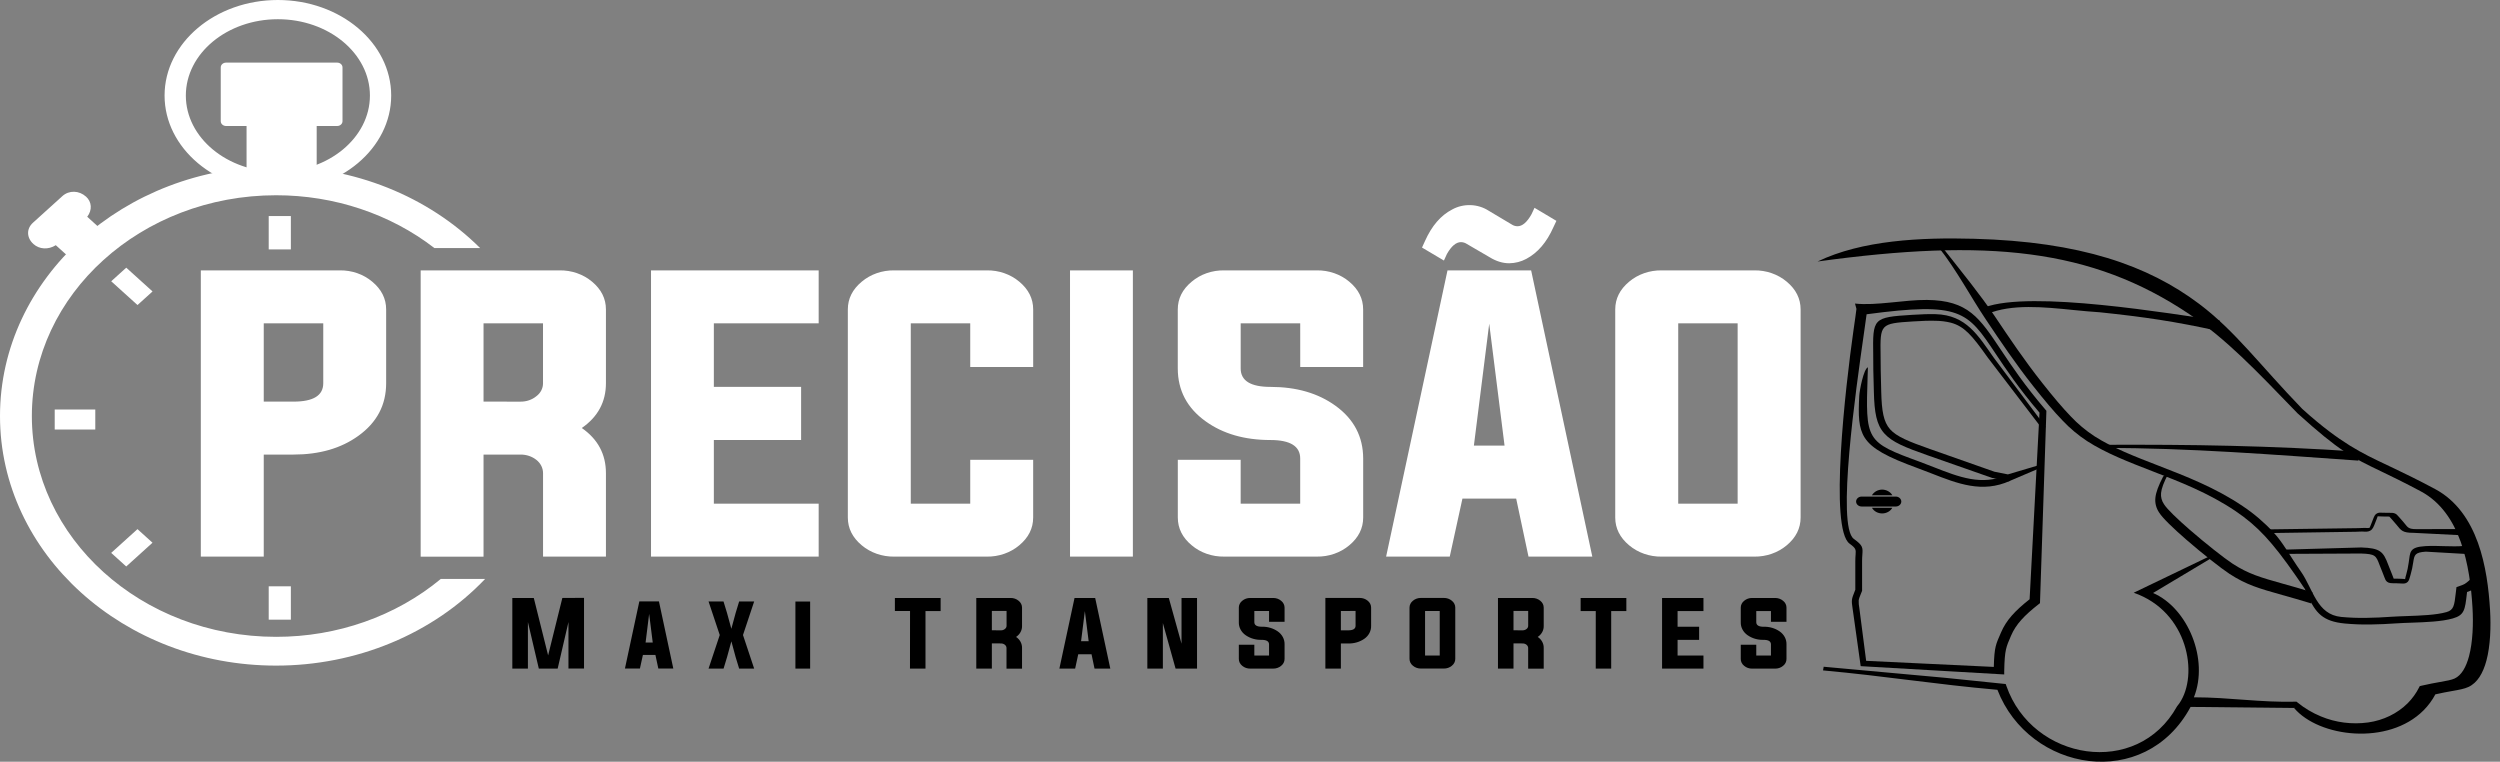 <svg width="128" height="39" viewBox="0 0 128 39" fill="none" xmlns="http://www.w3.org/2000/svg">
<rect x="0" y="0" width="128" height="39" fill="#808080" stroke="none"/>
<path d="M90.673 31.285H89.921V31.856C89.921 32.011 90.05 32.09 90.297 32.09C90.593 32.08 90.883 32.165 91.118 32.328C91.231 32.406 91.321 32.507 91.382 32.623C91.443 32.739 91.472 32.867 91.468 32.995V33.741C91.469 33.807 91.453 33.873 91.423 33.933C91.393 33.994 91.349 34.048 91.293 34.091C91.182 34.185 91.034 34.237 90.882 34.234H89.713C89.561 34.237 89.413 34.186 89.302 34.091C89.246 34.048 89.202 33.994 89.172 33.933C89.141 33.873 89.126 33.807 89.127 33.741V33.011H89.921V33.564H90.673V32.994C90.673 32.838 90.548 32.76 90.297 32.76C90.001 32.77 89.711 32.686 89.477 32.523C89.364 32.445 89.274 32.343 89.213 32.227C89.152 32.112 89.123 31.984 89.127 31.856V31.11C89.126 31.044 89.141 30.978 89.172 30.918C89.202 30.857 89.246 30.803 89.302 30.76C89.413 30.665 89.561 30.613 89.713 30.616H90.882C91.034 30.614 91.182 30.665 91.293 30.76C91.349 30.803 91.393 30.857 91.423 30.918C91.453 30.978 91.469 31.044 91.468 31.11V31.837H90.673V31.285ZM85.892 33.563H87.217V34.233H85.098V30.616H87.217V31.285H85.892V32.088H86.995V32.76H85.892V33.563ZM81.703 31.285H80.928V30.616H83.269V31.285H82.493V34.234H81.702L81.703 31.285ZM77.491 32.942V34.232H76.696V30.616H78.451C78.603 30.613 78.751 30.665 78.863 30.759C78.918 30.803 78.963 30.857 78.993 30.917C79.023 30.977 79.038 31.043 79.038 31.11V32.044C79.042 32.154 79.016 32.263 78.963 32.361C78.909 32.46 78.83 32.546 78.732 32.611C78.831 32.676 78.91 32.763 78.963 32.862C79.016 32.962 79.042 33.071 79.038 33.182V34.236H78.242V33.179C78.242 33.148 78.235 33.116 78.22 33.087C78.205 33.058 78.184 33.032 78.157 33.011C78.102 32.967 78.032 32.944 77.959 32.944L77.491 32.942ZM77.96 32.273C78.033 32.273 78.103 32.249 78.158 32.205C78.185 32.185 78.207 32.16 78.221 32.131C78.236 32.103 78.243 32.072 78.243 32.04V31.281H77.491V32.27L77.96 32.273ZM73.923 30.614C74.075 30.612 74.223 30.663 74.334 30.757C74.39 30.801 74.434 30.855 74.464 30.915C74.495 30.976 74.51 31.041 74.51 31.108V33.736C74.51 33.803 74.495 33.868 74.464 33.929C74.434 33.989 74.39 34.043 74.334 34.087C74.223 34.181 74.075 34.232 73.923 34.23H72.754C72.602 34.232 72.454 34.181 72.343 34.087C72.287 34.043 72.243 33.989 72.213 33.929C72.182 33.868 72.167 33.803 72.167 33.736V31.108C72.167 31.041 72.182 30.976 72.213 30.915C72.243 30.855 72.287 30.801 72.343 30.757C72.454 30.663 72.602 30.612 72.754 30.614H73.923ZM72.963 31.284V33.562H73.714V31.284H72.963ZM67.859 30.614H69.613C69.766 30.612 69.914 30.663 70.026 30.757C70.081 30.801 70.125 30.855 70.156 30.915C70.186 30.976 70.201 31.041 70.201 31.108V32.042C70.205 32.17 70.175 32.297 70.114 32.413C70.053 32.529 69.963 32.63 69.85 32.708C69.615 32.87 69.325 32.954 69.029 32.945H68.653V34.234H67.859V30.614ZM68.653 31.284V32.273H69.029C69.28 32.273 69.405 32.196 69.405 32.039V31.28L68.653 31.284ZM64.976 31.284H64.222V31.854C64.222 32.01 64.351 32.088 64.598 32.088C64.894 32.079 65.184 32.163 65.419 32.326C65.532 32.404 65.622 32.505 65.683 32.621C65.744 32.737 65.774 32.865 65.77 32.993V33.739C65.77 33.806 65.755 33.871 65.724 33.932C65.694 33.992 65.65 34.046 65.594 34.09C65.483 34.184 65.335 34.235 65.183 34.233H64.015C63.862 34.236 63.715 34.184 63.603 34.09C63.548 34.046 63.504 33.992 63.473 33.932C63.443 33.871 63.428 33.805 63.428 33.739V33.011H64.222V33.564H64.975V32.994C64.975 32.838 64.849 32.76 64.598 32.76C64.303 32.77 64.013 32.686 63.778 32.523C63.665 32.445 63.575 32.343 63.514 32.227C63.453 32.112 63.424 31.984 63.428 31.856V31.11C63.427 31.044 63.442 30.978 63.473 30.918C63.503 30.857 63.547 30.803 63.603 30.76C63.714 30.665 63.862 30.613 64.014 30.616H65.183C65.335 30.614 65.483 30.665 65.594 30.76C65.65 30.803 65.694 30.857 65.724 30.918C65.755 30.978 65.77 31.044 65.77 31.11V31.837H64.975L64.976 31.284ZM59.539 31.901V34.232H58.744V30.616H59.843L60.494 32.957V30.616H61.288V34.234H60.19L59.539 31.901ZM55.206 33.498L55.047 34.234H54.24L55.016 30.616H56.073L56.848 34.234H56.04L55.887 33.5L55.206 33.498ZM55.351 32.829H55.739L55.545 31.288L55.351 32.829ZM50.783 32.942V34.232H49.986V30.616H51.741C51.894 30.613 52.041 30.665 52.153 30.759C52.208 30.803 52.253 30.856 52.283 30.917C52.313 30.977 52.329 31.043 52.328 31.11V32.044C52.332 32.154 52.306 32.263 52.253 32.361C52.2 32.46 52.121 32.546 52.023 32.611C52.121 32.676 52.2 32.763 52.253 32.862C52.306 32.962 52.332 33.071 52.328 33.182V34.236H51.533V33.179C51.533 33.148 51.526 33.116 51.511 33.087C51.496 33.057 51.475 33.032 51.448 33.011C51.393 32.967 51.322 32.944 51.249 32.944L50.783 32.942ZM51.252 32.273C51.325 32.274 51.396 32.249 51.45 32.205C51.477 32.185 51.499 32.16 51.514 32.131C51.529 32.103 51.536 32.072 51.536 32.04V31.281H50.783V32.27L51.252 32.273ZM46.594 31.284H45.818V30.616H48.16V31.285H47.385V34.234H46.591L46.594 31.284ZM40.725 34.232V30.798H41.479V34.234L40.725 34.232ZM37.448 32.83C37.284 33.449 37.151 33.916 37.047 34.232H36.278L36.851 32.513L36.278 30.796H37.044C37.149 31.11 37.282 31.576 37.445 32.194C37.607 31.576 37.74 31.11 37.844 30.796H38.613L38.041 32.513L38.613 34.232H37.844C37.739 33.917 37.606 33.451 37.445 32.833L37.448 32.83ZM32.917 33.531L32.764 34.228H31.997L32.734 30.792H33.738L34.473 34.228H33.706L33.557 33.531H32.917ZM33.054 32.896H33.42L33.236 31.431L33.054 32.896ZM29.902 30.61V34.228H29.105V31.849L28.552 34.234H27.588L27.029 31.849V34.234H26.231V30.616H27.33L28.064 33.556L28.792 30.616L29.902 30.61Z" fill="black"/>
<path d="M99.563 12.808C100.468 13.958 101.385 15.079 102.135 16.195C102.884 17.312 103.641 18.441 104.555 19.596C105.137 20.332 105.605 20.887 106.027 21.323C106.383 21.702 106.789 22.042 107.234 22.334C108.172 22.935 109.302 23.373 110.494 23.834C111.92 24.386 113.43 24.97 114.823 25.911C115.408 26.302 115.939 26.756 116.405 27.261C116.897 27.787 117.221 28.429 117.814 29.276C118.439 30.172 118.614 31.464 119.871 31.587C120.292 31.626 120.716 31.642 121.139 31.635C121.568 31.631 122.013 31.608 122.458 31.577C122.678 31.562 122.943 31.553 123.223 31.543C123.929 31.518 124.726 31.491 125.258 31.34C125.635 31.232 125.661 31.011 125.737 30.35L125.771 30.062L125.87 30.027C126.2 29.913 126.219 29.896 126.426 29.715L126.505 29.646L126.966 29.897L126.888 29.965C126.656 30.169 126.616 30.204 126.313 30.312L126.302 30.407C126.209 31.224 126.177 31.495 125.581 31.665C125.008 31.828 124.184 31.857 123.455 31.882C123.189 31.891 122.938 31.9 122.704 31.916C122.26 31.946 121.812 31.968 121.362 31.974C120.925 31.981 120.489 31.964 120.054 31.924C118.947 31.816 118.56 31.41 118.144 30.46C118.111 30.385 118.079 30.306 118.008 30.155C117.913 30.015 117.831 29.893 117.762 29.792C117.685 29.68 117.604 29.563 117.52 29.442C116.934 28.602 116.453 27.975 115.975 27.461C115.526 26.974 115.014 26.538 114.45 26.162C113.087 25.242 111.598 24.665 110.193 24.122C108.984 23.654 107.836 23.21 106.867 22.589C106.399 22.282 105.974 21.926 105.6 21.527C105.165 21.079 104.692 20.517 104.106 19.775C103.195 18.624 102.435 17.491 101.673 16.354C100.928 15.244 100.181 13.833 99.279 12.686L99.563 12.808Z" fill="black"/>
<path d="M120.755 23.584C116.596 23.292 111.937 22.923 107.769 22.938V22.773C109.942 22.765 112.084 22.773 114.224 22.826C116.364 22.879 118.514 22.968 120.676 23.122L120.755 23.584Z" fill="black"/>
<path d="M115.912 27.107L120.746 27.041C120.897 27.041 121.005 27.024 121.095 27.029C121.166 27.038 121.239 27.038 121.311 27.029C121.332 27.017 121.364 26.936 121.435 26.753L121.487 26.618C121.562 26.424 121.595 26.34 121.705 26.284C121.789 26.241 121.865 26.244 121.998 26.251C122.05 26.251 122.116 26.256 122.212 26.256H122.325C122.47 26.256 122.539 26.256 122.621 26.29C122.702 26.324 122.74 26.371 122.819 26.46C122.849 26.494 122.884 26.534 122.909 26.561C123.003 26.663 123.071 26.748 123.129 26.819C123.281 27.008 123.329 27.092 123.71 27.091L125.953 27.088V27.401L123.572 27.281C123.016 27.281 122.943 27.167 122.711 26.879C122.657 26.813 122.592 26.733 122.504 26.638C122.455 26.584 122.43 26.555 122.41 26.532C122.386 26.503 122.36 26.475 122.333 26.449C122.285 26.444 122.238 26.443 122.19 26.446H122.075C121.987 26.446 121.907 26.442 121.843 26.439C121.779 26.436 121.741 26.431 121.738 26.433C121.736 26.434 121.723 26.48 121.678 26.596L121.625 26.73C121.526 26.99 121.481 27.105 121.346 27.175C121.238 27.233 121.131 27.226 120.937 27.215C120.847 27.21 120.735 27.228 120.605 27.227L115.909 27.297L115.912 27.107Z" fill="black"/>
<path d="M113.314 28.52L110.237 30.361C112.017 31.133 113.104 33.755 112.328 35.702C114.168 35.702 115.705 35.974 117.583 35.926L117.634 35.968C117.99 36.26 118.394 36.5 118.83 36.68C119.585 36.996 120.425 37.103 121.247 36.99C122.028 36.881 122.744 36.533 123.275 36.005C123.513 35.764 123.709 35.492 123.856 35.198L123.891 35.13L123.971 35.11C124.364 35.018 124.676 34.963 124.933 34.917C125.267 34.859 125.506 34.815 125.672 34.742C126.031 34.578 126.267 34.15 126.414 33.6C126.607 32.866 126.641 31.929 126.591 31.095C126.527 30.044 126.381 28.827 125.986 27.735C125.599 26.66 124.971 25.707 123.951 25.16C123.077 24.693 122.428 24.381 121.89 24.122C120.448 23.43 119.792 23.116 117.625 21.154L117.618 21.145C115.471 18.926 113.993 17.362 112.09 16.084C107.082 12.717 101.74 12.197 93.06 13.389C95.338 12.293 98.347 12.152 101.063 12.225C106.533 12.37 109.984 13.596 112.59 15.554C114.453 16.956 115.671 18.654 117.872 20.932C118.143 21.178 118.399 21.4 118.643 21.601C120.312 22.981 121.375 23.404 122.605 23.996C123.143 24.254 123.791 24.565 124.68 25.041C125.784 25.633 126.457 26.649 126.87 27.79C127.275 28.913 127.427 30.157 127.491 31.232C127.542 32.09 127.509 33.059 127.304 33.826C127.134 34.46 126.843 34.964 126.381 35.174C126.171 35.27 125.912 35.317 125.552 35.38C125.313 35.423 125.026 35.474 124.69 35.551C124.534 35.848 124.331 36.123 124.088 36.368C122.279 38.187 118.725 37.751 117.456 36.249L112.158 36.194C109.822 40.535 103.892 39.524 102.268 35.318C99.062 35.036 96.544 34.617 93.339 34.325L93.373 34.137L99.585 34.703L102.692 35.022L102.727 35.12C104.059 38.957 109.428 39.848 111.464 36.166L111.581 36.013C112.589 34.557 112.033 31.312 109.246 30.348L113.163 28.465L113.314 28.52Z" fill="black"/>
<path d="M111.015 24.254C110.784 24.701 110.669 25.005 110.646 25.243C110.626 25.445 110.68 25.647 110.799 25.819C110.956 26.071 111.493 26.583 112.112 27.121C112.934 27.835 113.89 28.587 114.297 28.853C115.12 29.39 115.753 29.568 116.898 29.89C117.318 30.006 117.802 30.144 118.397 30.325L118.34 30.897C117.754 30.717 117.267 30.581 116.849 30.463C115.671 30.131 115.019 29.948 114.149 29.381C113.73 29.107 112.757 28.343 111.926 27.62C111.286 27.063 110.724 26.527 110.55 26.246C110.395 26.018 110.327 25.752 110.356 25.486C110.384 25.21 110.507 24.874 110.757 24.392L111.015 24.254Z" fill="black"/>
<path d="M104.774 21.088L104.447 30.882L104.392 30.925C103.648 31.505 103.214 31.965 102.965 32.548C102.716 33.132 102.638 33.249 102.616 34.366V34.532C100.267 34.39 97.616 34.249 95.267 34.107L94.871 31.282L94.854 31.165C94.822 30.946 94.806 30.834 94.82 30.711C94.835 30.588 94.885 30.467 94.977 30.232L94.992 30.196V28.737C94.992 28.599 94.999 28.485 95.007 28.39C95.024 28.14 95.028 28.075 94.701 27.837C93.656 27.081 94.481 19.84 94.899 16.907C94.973 16.395 95.028 16.012 95.05 15.815L94.976 15.542C96.057 15.663 97.496 15.346 98.659 15.357C100.774 15.378 101.347 16.263 102.464 17.938C102.991 18.728 103.663 19.734 104.734 20.983L104.774 21.029V21.088ZM103.916 30.682L104.423 21.128C103.363 19.889 102.695 18.888 102.17 18.1C100.728 15.939 100.399 15.446 95.57 16.091C95.542 16.306 95.494 16.643 95.433 17.07C95.021 19.951 94.022 26.945 94.916 27.591C95.386 27.931 95.379 28.031 95.352 28.409C95.346 28.494 95.339 28.598 95.339 28.736V30.249L95.303 30.338C95.218 30.55 95.174 30.652 95.165 30.744C95.161 30.871 95.171 30.999 95.197 31.125L95.547 33.835L102.083 34.146C102.11 33.084 102.194 32.987 102.451 32.386C102.716 31.762 103.162 31.276 103.916 30.682Z" fill="black"/>
<path d="M113.583 16.95C112.485 16.705 111.528 16.524 110.568 16.374C109.607 16.225 108.642 16.107 107.514 15.989C107.08 15.963 106.624 15.917 106.157 15.872C104.643 15.719 102.995 15.552 101.755 16.073L101.609 15.738C103.992 14.843 111.187 16.073 113.668 16.423L113.583 16.95Z" fill="black"/>
<path d="M116.757 28.147L120.892 28.03C121.874 28.06 122.026 28.249 122.274 28.906C122.322 29.031 122.377 29.176 122.442 29.33C122.477 29.411 122.5 29.475 122.519 29.526L122.556 29.626C122.644 29.626 122.734 29.63 122.823 29.63C122.921 29.63 122.988 29.636 123.042 29.639C123.113 29.643 123.132 29.657 123.142 29.651C123.151 29.645 123.142 29.616 123.167 29.527L123.195 29.43C123.253 29.228 123.296 29.023 123.324 28.816C123.409 28.271 123.332 28.012 124.184 27.961C124.838 27.923 125.515 28.009 126.152 27.953L126.24 28.362L124.205 28.245C123.637 28.279 123.616 28.42 123.559 28.78C123.529 28.999 123.482 29.217 123.42 29.431L123.392 29.526C123.343 29.697 123.32 29.777 123.218 29.836C123.132 29.886 123.054 29.882 122.91 29.873C122.852 29.869 122.78 29.865 122.705 29.864H122.623C122.412 29.861 122.317 29.86 122.223 29.79C122.147 29.732 122.123 29.667 122.078 29.547C122.06 29.498 122.038 29.438 122.007 29.364C121.93 29.184 121.878 29.047 121.834 28.929C121.652 28.447 121.62 28.363 120.88 28.34L116.757 28.36V28.147Z" fill="black"/>
<path d="M104.359 24.001L102.851 24.643C102.57 24.585 102.287 24.526 102.005 24.473L98.675 23.305C97.539 22.905 96.88 22.641 96.478 22.192C96.077 21.744 95.968 21.134 95.942 20.057L95.914 18.956C95.914 18.621 95.914 18.393 95.909 18.192C95.882 16.285 95.882 16.246 97.911 16.119C98.373 16.09 98.76 16.076 99.097 16.085C100.677 16.127 101.278 17.182 102.087 18.322L104.754 21.879L104.438 21.794L101.771 18.305C101.376 17.749 101.074 17.341 100.78 17.053C100.5 16.78 100.227 16.613 99.879 16.521C99.621 16.458 99.354 16.426 99.087 16.424C98.768 16.415 98.391 16.429 97.936 16.458C96.263 16.563 96.264 16.596 96.286 18.189C96.286 18.439 96.293 18.719 96.293 18.956L96.319 20.051C96.343 21.047 96.436 21.599 96.772 21.979C97.108 22.358 97.734 22.609 98.809 22.988L102.113 24.151L102.805 24.289L104.345 23.831L104.359 24.001Z" fill="black"/>
<path d="M102.912 24.62C101.496 25.262 100.233 24.765 98.881 24.235C98.654 24.146 98.424 24.057 98.175 23.966C96.624 23.399 95.849 22.986 95.48 22.419C95.147 21.906 95.144 21.266 95.193 20.272C95.206 19.999 95.416 18.889 95.637 18.806L95.624 19.202C95.514 22.575 95.512 22.628 98.315 23.651C98.547 23.735 98.79 23.831 99.026 23.925C100.296 24.422 101.481 24.886 102.742 24.317L102.912 24.62Z" fill="black"/>
<path fill-rule="evenodd" clip-rule="evenodd" d="M96.887 26C96.838 26.087 96.763 26.16 96.671 26.21C96.579 26.261 96.473 26.288 96.366 26.288C96.258 26.288 96.152 26.261 96.06 26.21C95.968 26.16 95.894 26.087 95.844 26H96.887ZM96.952 25.492C96.971 25.552 96.981 25.615 96.981 25.677C96.981 25.741 96.971 25.805 96.95 25.866H95.782C95.743 25.744 95.743 25.614 95.782 25.492H96.952ZM96.366 25.067C96.475 25.069 96.58 25.097 96.672 25.148C96.764 25.2 96.84 25.273 96.89 25.359H95.842C95.892 25.273 95.967 25.2 96.059 25.148C96.152 25.097 96.257 25.069 96.366 25.067H96.366Z" fill="black"/>
<path fill-rule="evenodd" clip-rule="evenodd" d="M95.313 25.425H97.066C97.14 25.425 97.211 25.452 97.264 25.5C97.317 25.547 97.346 25.612 97.347 25.679C97.346 25.746 97.317 25.811 97.264 25.858C97.211 25.906 97.14 25.933 97.066 25.933H95.313C95.239 25.933 95.168 25.906 95.115 25.858C95.062 25.811 95.033 25.746 95.032 25.679C95.033 25.612 95.062 25.547 95.115 25.5C95.168 25.452 95.239 25.425 95.313 25.425Z" fill="black"/>
<path d="M4.401 10.065C4.055 9.752 3.54 9.728 3.193 10.041L1.687 11.404C1.34 11.717 1.364 12.182 1.713 12.495C2.017 12.77 2.477 12.793 2.857 12.554L3.727 13.34L5.336 11.886L4.466 11.098C4.73 10.754 4.705 10.338 4.402 10.064" fill="white"/>
<path d="M14.227 9.783C11.028 9.783 8.426 7.589 8.426 4.892C8.426 2.194 11.028 0 14.227 0C17.426 0 20.029 2.194 20.029 4.892C20.029 7.589 17.427 9.783 14.228 9.783H14.227ZM14.228 0.984C11.629 0.984 9.515 2.736 9.515 4.892C9.515 7.048 11.63 8.8 14.227 8.8C16.824 8.8 18.94 7.048 18.94 4.892C18.94 2.736 16.826 0.984 14.227 0.984H14.228Z" fill="white"/>
<path d="M14.136 9.997C7.241 9.997 1.631 15.069 1.631 21.302C1.631 27.534 7.241 32.606 14.136 32.606C17.26 32.609 20.271 31.55 22.571 29.64H24.84C23.515 31.033 21.873 32.151 20.025 32.917C18.178 33.684 16.169 34.08 14.136 34.079C6.341 34.081 0 28.349 0 21.302C0 14.255 6.341 8.522 14.136 8.522C16.104 8.522 18.05 8.893 19.849 9.613C21.649 10.333 23.261 11.385 24.584 12.702H22.243C19.985 10.954 17.109 9.995 14.136 9.997Z" fill="white"/>
<path d="M6.464 13.705L5.694 14.401L7.04 15.618L7.81 14.922L6.464 13.705Z" fill="white"/>
<path d="M4.879 20.967H2.801V21.992H4.879V20.967Z" fill="white"/>
<path d="M7.039 27.091L5.693 28.308L6.463 29.004L7.808 27.787L7.039 27.091Z" fill="white"/>
<path d="M16.214 5.767H12.624V9.866H16.214V5.767Z" fill="white"/>
<path d="M17.264 3.206H11.574C11.424 3.206 11.302 3.316 11.302 3.451V6.205C11.302 6.341 11.424 6.451 11.574 6.451H17.264C17.415 6.451 17.536 6.341 17.536 6.205V3.451C17.536 3.316 17.415 3.206 17.264 3.206Z" fill="white"/>
<path d="M14.892 11.062H13.758V12.77H14.892V11.062Z" fill="white"/>
<path d="M14.892 30.019H13.758V31.727H14.892V30.019Z" fill="white"/>
<path d="M25.66 20.967H23.771V21.992H25.66V20.967Z" fill="white"/>
<path d="M89.813 13.843C90.431 13.833 91.029 14.041 91.481 14.422C91.952 14.815 92.191 15.288 92.191 15.844V26.497C92.191 27.052 91.952 27.526 91.481 27.919C91.029 28.3 90.431 28.508 89.813 28.499H85.081C84.462 28.509 83.863 28.301 83.411 27.919C82.94 27.526 82.7 27.052 82.7 26.497V15.845C82.7 15.289 82.939 14.816 83.411 14.423C83.863 14.041 84.461 13.834 85.079 13.843L89.813 13.843ZM85.925 16.553V25.787H88.967V16.554L85.925 16.553ZM75.09 12.483C75.006 12.429 74.906 12.399 74.802 12.397C74.554 12.397 74.312 12.598 74.083 13.003L73.929 13.34L72.807 12.675L72.961 12.337C73.307 11.562 73.769 11.027 74.351 10.726C74.634 10.569 74.963 10.491 75.295 10.502C75.627 10.513 75.948 10.613 76.218 10.788L77.409 11.498C77.492 11.553 77.593 11.583 77.696 11.584C77.945 11.584 78.184 11.379 78.413 10.969L78.567 10.64L79.688 11.308L79.534 11.635C79.191 12.409 78.727 12.947 78.145 13.255C77.881 13.398 77.581 13.475 77.274 13.479C76.941 13.479 76.611 13.379 76.278 13.175L75.09 12.483ZM74.877 25.527L74.227 28.498H70.969L74.112 13.843H78.394L81.526 28.498H78.259L77.628 25.527H74.877ZM75.463 22.815H77.033L76.248 16.572L75.463 22.815ZM66.571 16.554H63.523V18.866C63.523 19.495 64.033 19.809 65.047 19.809C66.378 19.809 67.484 20.131 68.373 20.772C69.318 21.453 69.792 22.354 69.795 23.475V26.496C69.795 27.052 69.556 27.525 69.084 27.919C68.632 28.3 68.034 28.508 67.416 28.498H62.682C62.064 28.509 61.466 28.301 61.015 27.919C60.541 27.526 60.304 27.051 60.304 26.497V23.543H63.522V25.787H66.57V23.476C66.57 22.846 66.062 22.53 65.046 22.529C63.719 22.529 62.611 22.209 61.724 21.568C60.778 20.889 60.304 19.988 60.302 18.866V15.845C60.302 15.289 60.539 14.815 61.013 14.423C61.464 14.04 62.063 13.832 62.682 13.843H67.414C68.032 13.833 68.631 14.041 69.083 14.422C69.554 14.815 69.793 15.288 69.793 15.844V18.789H66.572L66.571 16.554ZM54.785 28.499V13.843H58.003V28.499H54.785ZM49.676 16.554H46.632V25.787H49.676V23.543H52.898V26.497C52.898 27.052 52.659 27.526 52.187 27.919C51.736 28.3 51.138 28.508 50.52 28.499H45.788C45.17 28.508 44.572 28.3 44.12 27.919C43.649 27.526 43.409 27.052 43.409 26.497V15.845C43.409 15.289 43.648 14.816 44.12 14.423C44.572 14.041 45.17 13.833 45.788 13.843H50.52C51.138 13.833 51.736 14.041 52.188 14.422C52.659 14.815 52.899 15.288 52.899 15.844V18.789H49.676V16.554ZM36.549 25.787H41.916V28.499H33.332V13.843H41.916V16.553H36.549V19.809H41.017V22.529H36.549V25.787ZM24.757 23.276V28.5H21.538V13.843H28.645C29.264 13.833 29.862 14.041 30.314 14.422C30.785 14.815 31.024 15.288 31.024 15.844V19.619C31.024 20.577 30.612 21.342 29.788 21.914C30.612 22.487 31.024 23.259 31.024 24.229V28.498H27.804V24.23C27.805 24.099 27.774 23.971 27.715 23.852C27.655 23.734 27.568 23.628 27.459 23.543C27.236 23.368 26.95 23.272 26.655 23.274L24.757 23.276ZM26.657 20.564C26.953 20.566 27.239 20.468 27.459 20.288C27.568 20.207 27.656 20.105 27.715 19.989C27.774 19.874 27.804 19.747 27.802 19.62V16.554H24.757V20.563L26.657 20.564ZM10.282 13.843H17.389C18.008 13.832 18.608 14.04 19.06 14.423C19.531 14.816 19.771 15.289 19.771 15.845V19.62C19.771 20.735 19.297 21.633 18.349 22.314C17.46 22.956 16.355 23.274 15.023 23.274H13.504V28.499H10.282V13.843ZM13.504 16.554V20.563H15.027C16.045 20.563 16.551 20.25 16.551 19.62V16.554H13.504Z" fill="white"/>
</svg>
